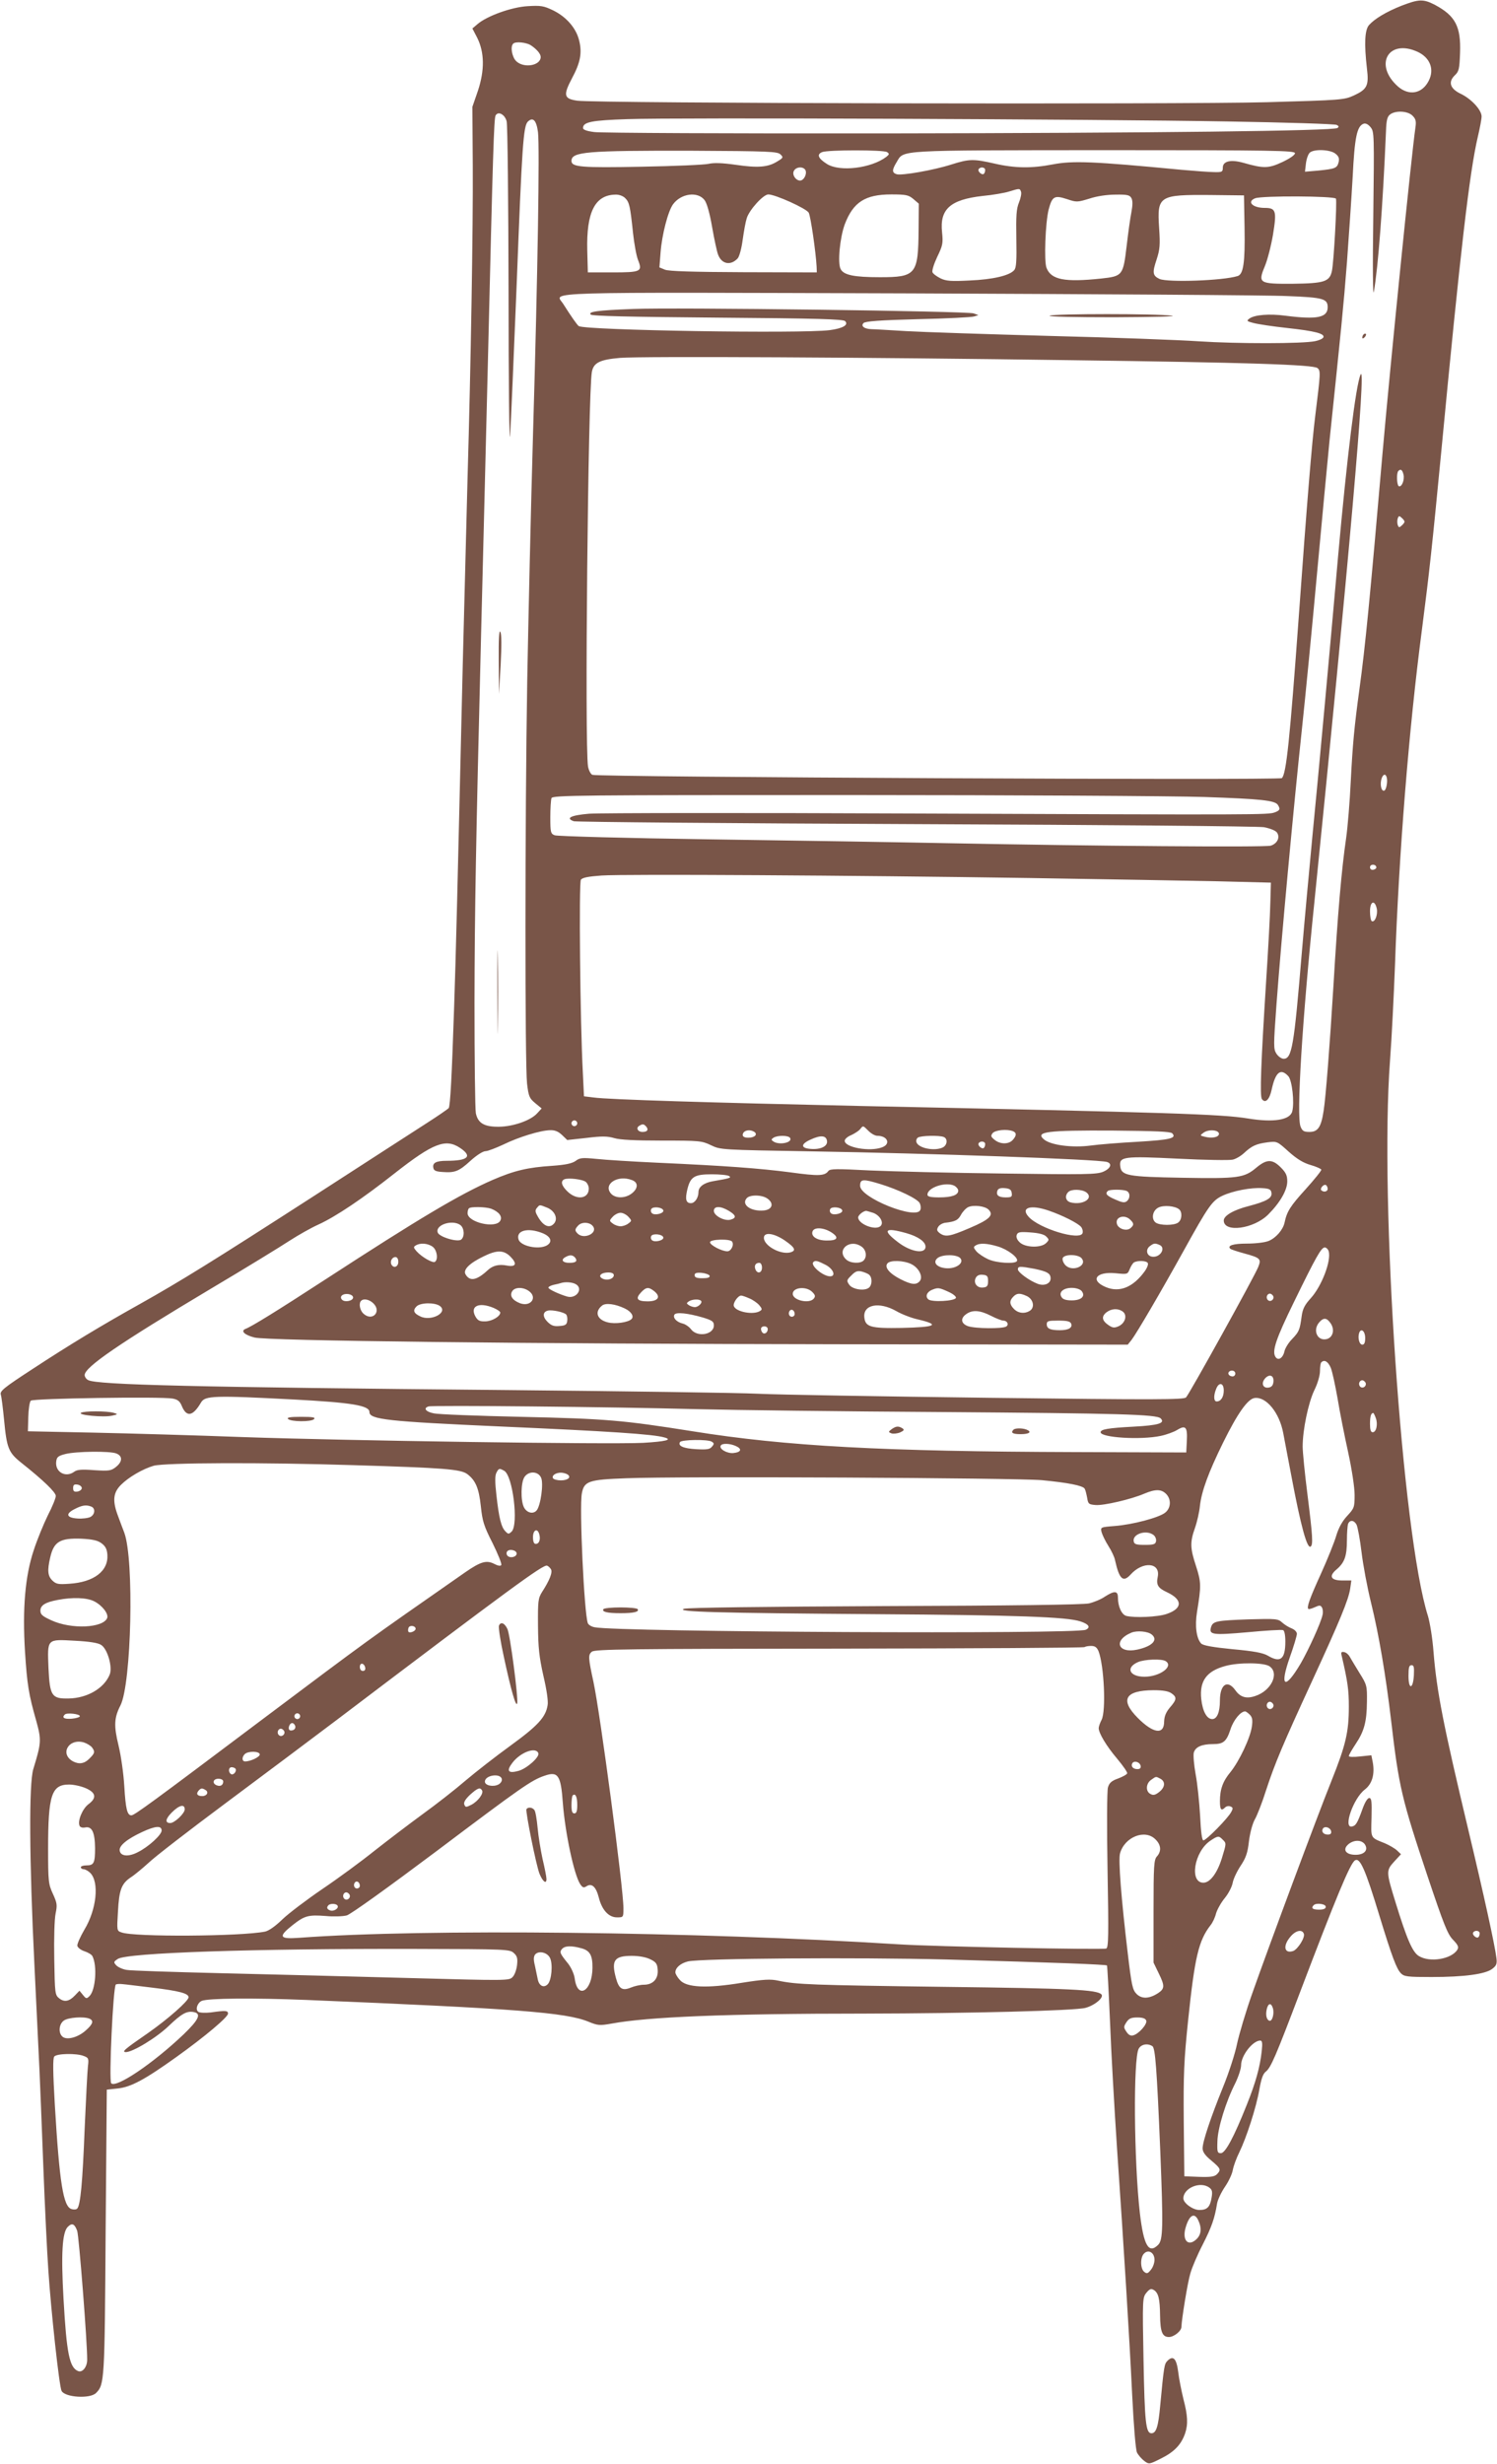 <?xml version="1.0" standalone="no"?>
<!DOCTYPE svg PUBLIC "-//W3C//DTD SVG 20010904//EN"
 "http://www.w3.org/TR/2001/REC-SVG-20010904/DTD/svg10.dtd">
<svg version="1.0" xmlns="http://www.w3.org/2000/svg"
 width="778pt" height="1280pt" viewBox="0 0 778 1280"
 preserveAspectRatio="xMidYMid meet">
<g transform="translate(0,1280) scale(0.1,-0.1)"
fill="#795548" stroke="none">
<path d="M7283 12770 c-80 -32 -138 -67 -168 -100 -22 -25 -26 -95 -11 -226
11 -89 1 -108 -68 -140 -51 -23 -63 -24 -452 -35 -449 -12 -3492 -6 -3584 8
-70 10 -74 28 -27 117 43 80 53 131 37 195 -15 64 -66 123 -135 157 -50 24
-64 26 -133 22 -84 -5 -211 -51 -260 -93 l-27 -23 25 -48 c38 -76 39 -169 4
-275 l-29 -84 2 -305 c2 -316 -10 -1039 -27 -1620 -5 -184 -16 -621 -25 -970
-29 -1235 -35 -1488 -45 -1785 -12 -361 -20 -509 -28 -521 -4 -5 -56 -41 -117
-80 -60 -39 -326 -210 -590 -381 -523 -337 -686 -438 -900 -558 -197 -110
-363 -210 -558 -338 -146 -95 -168 -113 -163 -131 4 -12 11 -70 17 -130 14
-149 23 -171 89 -224 116 -92 180 -154 180 -173 0 -11 -18 -56 -41 -100 -22
-45 -56 -127 -74 -183 -44 -132 -59 -300 -45 -527 11 -170 19 -220 58 -357 28
-101 27 -115 -15 -252 -23 -77 -21 -468 6 -1020 11 -234 23 -477 26 -540 3
-63 12 -288 20 -500 8 -212 20 -455 26 -540 14 -214 57 -608 69 -630 18 -34
148 -42 179 -11 44 44 45 61 50 836 l6 740 56 6 c69 7 140 45 305 163 151 108
269 208 269 226 0 16 -12 17 -90 6 -27 -3 -56 -2 -64 3 -17 11 -6 46 17 57 33
14 266 16 544 5 1089 -45 1349 -65 1466 -113 49 -20 58 -21 120 -10 189 35
597 52 1317 52 539 1 1096 15 1147 30 50 14 97 55 82 70 -24 24 -154 31 -819
39 -688 9 -765 12 -860 32 -41 9 -76 7 -190 -11 -182 -30 -288 -25 -322 15
-13 14 -23 32 -23 39 0 24 26 47 65 57 70 16 873 22 1345 10 573 -16 828 -26
833 -31 2 -3 9 -136 16 -296 6 -159 23 -452 36 -650 36 -526 64 -972 79 -1284
8 -163 18 -285 25 -300 7 -14 24 -33 38 -44 25 -18 25 -18 89 14 68 34 103 72
123 129 16 48 14 93 -9 180 -10 42 -23 105 -27 141 -9 69 -26 86 -56 56 -16
-16 -18 -28 -37 -229 -10 -113 -21 -147 -46 -147 -29 0 -35 57 -41 380 -6 319
-5 325 15 350 17 20 24 23 39 14 23 -15 31 -44 32 -132 1 -86 12 -112 46 -112
26 0 65 31 65 53 1 38 32 230 46 276 8 30 37 98 64 150 48 94 63 139 75 213 3
20 22 60 41 88 20 29 38 68 41 88 4 21 19 62 34 92 37 76 88 233 104 326 10
56 19 82 34 93 26 21 51 79 177 411 187 492 261 671 286 686 26 16 53 -44 128
-291 64 -209 88 -273 111 -296 17 -17 35 -19 159 -19 170 0 281 15 316 43 21
16 25 26 21 56 -8 66 -64 322 -145 661 -131 550 -165 721 -182 930 -5 69 -19
153 -29 186 -134 422 -252 2157 -197 2884 9 118 20 343 26 500 20 574 72 1223
140 1740 39 302 52 422 100 920 100 1050 147 1453 190 1638 11 46 20 94 20
107 0 34 -54 92 -109 118 -56 27 -66 62 -29 97 20 19 23 32 26 115 5 137 -24
193 -131 250 -60 31 -83 30 -174 -5z m-4523 -206 c31 -21 50 -44 50 -60 0 -45
-87 -60 -127 -22 -22 21 -32 76 -16 91 12 13 69 7 93 -9z m4607 -33 c65 -30
89 -91 58 -151 -34 -67 -102 -79 -159 -30 -128 113 -51 250 101 181z m-26
-332 c17 -17 20 -29 15 -62 -20 -136 -132 -1246 -171 -1692 -66 -762 -90
-1007 -120 -1225 -27 -198 -35 -285 -45 -478 -5 -106 -16 -239 -24 -295 -24
-164 -44 -395 -66 -767 -18 -297 -40 -582 -51 -650 -13 -86 -30 -110 -74 -110
-29 0 -37 5 -46 28 -22 54 8 546 72 1167 177 1745 271 2808 240 2739 -25 -55
-71 -434 -116 -934 -41 -469 -103 -1145 -135 -1470 -16 -168 -41 -440 -55
-605 -40 -481 -51 -545 -94 -545 -11 0 -28 12 -37 26 -16 24 -16 40 0 257 24
327 90 1037 131 1419 19 177 55 548 80 823 25 275 55 586 65 690 60 573 72
691 90 920 10 138 24 339 30 448 10 203 22 261 56 274 11 4 24 -2 37 -18 19
-23 19 -37 14 -464 -4 -271 -2 -421 3 -390 22 123 47 450 63 834 2 58 7 76 22
87 29 21 91 18 116 -7z m-4708 -29 c5 -19 9 -417 10 -885 0 -480 4 -805 8
-747 4 57 19 408 34 780 28 730 35 826 58 850 27 26 45 7 53 -55 9 -76 -1
-722 -26 -1573 -11 -377 -24 -953 -30 -1280 -12 -714 -12 -1986 -1 -2088 8
-67 12 -77 42 -102 l34 -28 -24 -26 c-34 -37 -124 -68 -197 -69 -77 -1 -110
18 -121 70 -4 21 -7 279 -7 573 1 493 7 813 34 1905 6 220 21 850 35 1400 27
1126 32 1293 41 1306 14 23 48 4 57 -31z m3746 -1 c304 -5 560 -13 568 -18 12
-6 12 -10 4 -16 -26 -15 -940 -26 -2341 -28 -806 -1 -1491 2 -1522 7 -39 5
-58 12 -58 21 0 31 44 40 230 46 252 9 2436 0 3119 -12z m-2323 -171 c16 -15
15 -18 -17 -37 -48 -30 -101 -34 -216 -17 -71 10 -113 11 -140 5 -21 -5 -177
-12 -348 -15 -314 -6 -365 -2 -365 30 0 48 77 54 622 53 404 -2 449 -4 464
-19z m554 12 c13 -9 12 -12 -4 -25 -78 -59 -241 -79 -308 -37 -46 29 -55 50
-25 62 31 12 318 12 337 0z m2120 -6 c0 -9 -26 -27 -66 -46 -71 -33 -96 -34
-201 -4 -67 19 -108 9 -108 -25 0 -22 -4 -24 -45 -23 -25 0 -101 6 -170 12
-461 44 -564 48 -669 28 -109 -21 -197 -20 -301 4 -110 25 -132 25 -224 -4
-93 -30 -260 -59 -286 -51 -25 8 -25 22 0 63 39 64 -13 61 1078 62 890 0 992
-2 992 -16z m210 -2 c18 -14 21 -25 17 -44 -8 -31 -16 -35 -105 -44 l-70 -6 5
43 c3 24 12 50 21 57 24 19 106 15 132 -6z m-2753 -88 c6 -17 -6 -45 -23 -51
-21 -7 -47 23 -40 45 9 27 53 30 63 6z m933 3 c0 -8 -3 -17 -7 -20 -9 -9 -34
13 -27 24 8 14 34 11 34 -4z m186 -112 c4 -8 -1 -34 -10 -56 -14 -34 -16 -70
-14 -189 2 -113 0 -151 -11 -163 -23 -28 -110 -49 -232 -54 -96 -5 -122 -3
-151 11 -20 10 -39 24 -42 32 -3 9 8 44 25 80 28 58 31 70 25 127 -13 121 43
170 210 189 54 5 116 16 138 23 55 17 56 17 62 0z m-2057 -34 c22 -22 26 -41
41 -183 6 -54 17 -116 26 -139 24 -60 15 -64 -134 -64 l-127 0 -3 114 c-5 199
40 288 146 290 19 1 40 -7 51 -18z m413 -11 c12 -16 27 -70 39 -140 11 -63 25
-128 31 -143 19 -50 66 -58 102 -19 9 11 20 52 26 98 6 43 15 93 21 111 14 44
86 123 112 123 36 0 198 -73 210 -95 10 -18 37 -205 41 -280 l1 -30 -380 1
c-266 1 -389 5 -409 13 l-29 12 6 77 c7 93 39 216 65 251 42 57 129 68 164 21z
m1085 6 l28 -24 -1 -134 c-2 -234 -13 -248 -201 -248 -134 0 -188 11 -204 42
-17 31 -4 163 21 232 44 116 106 156 242 156 77 0 90 -3 115 -24z m1133 5 c7
-13 7 -36 0 -73 -6 -29 -17 -109 -25 -178 -18 -151 -21 -155 -133 -167 -189
-20 -259 -6 -283 55 -14 33 -6 238 11 304 18 68 30 75 94 54 51 -17 54 -17
117 2 38 13 93 21 136 21 61 1 74 -2 83 -18z m588 -156 c3 -179 -6 -240 -36
-249 -76 -24 -362 -34 -406 -15 -36 17 -38 33 -15 101 17 53 19 75 13 164 -11
167 -1 173 266 171 l175 -2 3 -170z m475 153 c6 -17 -11 -329 -21 -376 -12
-55 -39 -64 -203 -66 -176 -1 -182 3 -146 90 14 33 33 107 43 166 20 123 15
138 -43 138 -63 0 -95 32 -50 50 36 14 414 12 420 -2z m-252 -506 c187 -7 209
-14 209 -58 0 -54 -55 -65 -220 -44 -82 11 -160 5 -187 -15 -16 -12 -13 -14
22 -23 22 -6 101 -18 176 -26 145 -16 193 -29 187 -48 -3 -7 -22 -16 -42 -20
-64 -14 -410 -14 -606 -1 -102 7 -451 20 -776 28 -325 9 -660 20 -745 25 -85
5 -165 10 -179 10 -38 1 -58 16 -42 32 9 9 85 15 282 20 148 3 280 10 292 14
l23 7 -25 9 c-30 12 -1561 32 -1770 23 -186 -7 -235 -14 -220 -29 8 -8 199
-12 660 -16 519 -4 652 -8 662 -18 20 -20 -12 -38 -80 -47 -150 -19 -1269 -1
-1304 21 -8 5 -39 49 -82 117 -41 63 -165 59 1804 53 982 -4 1864 -9 1961 -14z
m-1126 -333 c910 -12 1261 -23 1282 -41 17 -14 16 -26 -11 -243 -18 -142 -44
-461 -86 -1045 -47 -647 -65 -819 -88 -842 -12 -12 -3554 5 -3583 17 -9 3 -19
23 -23 43 -18 111 0 1941 20 2050 9 48 41 64 147 73 108 9 1304 3 2342 -12z
m1729 -594 c7 -28 -10 -69 -25 -60 -10 7 -12 68 -2 78 12 13 21 7 27 -18z m-6
-262 c-16 -15 -18 -15 -24 0 -3 9 -3 25 0 34 6 15 8 15 24 0 15 -16 15 -18 0
-34z m-80 -1343 c-2 -19 -8 -35 -14 -37 -16 -5 -24 35 -13 65 13 34 32 15 27
-28z m-953 -70 c299 -10 371 -18 386 -41 14 -22 11 -29 -16 -39 -35 -13 -76
-13 -1860 -6 -885 4 -1652 3 -1704 -1 -94 -8 -124 -23 -79 -39 13 -4 813 -11
1778 -15 999 -4 1778 -11 1809 -16 31 -6 59 -17 67 -27 18 -25 3 -58 -32 -69
-31 -9 -922 -2 -1684 13 -250 5 -806 14 -1235 20 -429 6 -790 16 -802 21 -21
8 -23 15 -23 93 0 46 3 91 6 100 6 15 151 16 1553 16 850 0 1677 -5 1836 -10z
m898 -365 c1 -5 -6 -11 -15 -13 -11 -2 -18 3 -18 13 0 17 30 18 33 0z m-1803
-56 c388 -6 829 -14 980 -17 l275 -7 -3 -105 c-1 -58 -11 -242 -22 -410 -27
-428 -33 -592 -22 -609 18 -25 40 -3 51 49 20 92 47 113 87 69 19 -22 32 -135
20 -182 -11 -45 -97 -59 -231 -37 -136 22 -390 31 -2020 65 -768 17 -1304 33
-1380 44 l-50 6 -6 125 c-14 263 -21 985 -10 1000 7 11 38 17 108 22 124 8
1301 1 2223 -13z m1805 -158 c7 -32 -10 -75 -26 -66 -5 4 -9 26 -9 51 0 52 24
62 35 15z m-4155 -1116 c0 -8 -7 -15 -15 -15 -8 0 -15 7 -15 15 0 8 7 15 15
15 8 0 15 -7 15 -15z m359 -18 c13 -16 5 -27 -20 -27 -24 0 -35 20 -18 31 19
12 25 11 38 -4z m1155 -22 c14 -14 34 -25 45 -25 54 0 72 -43 25 -60 -62 -24
-194 -1 -194 34 0 9 15 22 33 29 17 8 38 21 46 30 17 21 15 22 45 -8z m-1593
-21 l27 -26 101 11 c80 10 109 9 143 -1 29 -9 109 -13 248 -13 196 0 207 -1
255 -24 50 -24 51 -24 525 -32 610 -10 1487 -41 1533 -55 29 -9 19 -34 -20
-51 -34 -14 -93 -15 -523 -9 -267 3 -577 11 -690 16 -172 9 -206 9 -215 -3
-19 -26 -51 -27 -197 -7 -161 21 -336 34 -690 50 -130 6 -274 15 -319 20 -73
7 -86 6 -108 -11 -19 -13 -52 -20 -121 -25 -127 -8 -198 -25 -309 -73 -172
-75 -382 -200 -871 -518 -254 -165 -382 -244 -414 -256 -27 -11 -5 -32 47 -45
68 -17 1402 -33 3045 -35 l1493 -2 20 25 c28 37 152 249 269 460 131 237 150
263 202 288 55 26 150 44 208 40 37 -2 46 -7 48 -25 4 -27 -27 -44 -118 -68
-79 -20 -130 -50 -130 -75 0 -65 156 -44 231 31 62 62 99 127 99 172 0 31 -7
46 -34 73 -44 44 -73 43 -126 -1 -64 -54 -94 -58 -385 -53 -287 5 -317 11
-323 60 -6 50 18 53 302 39 139 -7 266 -9 282 -5 16 3 43 19 59 34 41 38 63
48 122 56 50 6 50 6 111 -49 44 -39 76 -58 114 -69 28 -8 53 -19 55 -24 1 -5
-35 -50 -81 -101 -80 -88 -98 -116 -110 -174 -8 -37 -44 -79 -82 -95 -19 -8
-68 -14 -113 -14 -72 0 -104 -10 -87 -27 3 -3 35 -14 72 -24 85 -23 90 -29 73
-71 -19 -48 -358 -660 -375 -677 -11 -12 -153 -13 -1026 -2 -557 7 -1096 16
-1198 21 -102 5 -682 13 -1290 19 -1639 15 -2146 27 -2192 52 -10 5 -18 17
-18 26 0 41 179 164 655 448 182 108 366 221 410 250 45 29 112 67 150 84 90
41 230 135 396 266 200 157 265 182 340 132 66 -44 42 -67 -70 -67 -55 0 -74
-11 -69 -36 2 -15 14 -20 47 -22 65 -5 86 3 146 58 32 29 65 50 78 50 12 0 53
16 92 34 79 39 193 74 244 75 25 1 43 -7 62 -25z m998 17 c21 -13 4 -31 -30
-31 -18 0 -29 5 -29 14 0 23 34 32 59 17z m1345 3 c20 -8 20 -23 -1 -46 -21
-23 -65 -23 -94 1 -20 16 -21 21 -10 35 14 16 74 22 105 10z m828 -11 c25 -26
-11 -34 -178 -44 -93 -5 -205 -14 -248 -20 -93 -12 -203 2 -239 31 -50 41 10
49 360 47 218 -2 295 -5 305 -14z m243 -3 c0 -17 -35 -25 -74 -15 -25 6 -26 7
-6 21 25 19 80 15 80 -6z m-2229 -21 c15 -24 -55 -39 -86 -19 -13 9 -13 11 0
20 20 13 77 13 86 -1z m192 -16 c4 -28 -34 -46 -87 -41 -50 4 -50 25 1 48 54
25 82 22 86 -7z m606 21 c22 -8 20 -41 -3 -54 -41 -21 -126 -6 -138 26 -3 9 0
20 8 25 16 10 109 12 133 3z m216 -37 c0 -8 -3 -17 -7 -20 -9 -9 -34 13 -27
24 8 14 34 11 34 -4z m-1331 -166 c14 -9 4 -12 -84 -27 -46 -8 -75 -29 -75
-56 0 -30 -19 -58 -39 -58 -26 0 -31 20 -19 71 16 66 36 79 127 79 42 0 82 -4
90 -9z m-744 -31 c8 -7 15 -22 15 -34 0 -53 -61 -62 -109 -17 -32 30 -40 55
-18 65 20 9 96 0 112 -14z m239 10 c34 -12 33 -43 0 -69 -34 -27 -85 -27 -108
-2 -44 49 34 100 108 71z m1292 -21 c94 -29 192 -76 204 -99 5 -10 7 -26 3
-35 -20 -54 -313 63 -313 125 0 36 14 37 106 9z m385 -9 c10 -6 19 -17 19 -25
0 -23 -34 -35 -99 -35 -45 0 -61 4 -61 14 0 38 97 69 141 46z m1939 -16 c0
-14 -21 -19 -33 -7 -9 9 13 34 24 27 5 -3 9 -12 9 -20z m-1642 -21 c3 -20 -1
-23 -32 -23 -37 0 -51 12 -42 36 4 10 16 14 38 12 25 -2 34 -8 36 -25z m388 3
c40 -31 -19 -68 -82 -52 -26 7 -32 34 -12 54 16 16 70 15 94 -2z m208 8 c20
-8 21 -38 2 -54 -12 -9 -24 -7 -60 9 -44 19 -54 30 -39 44 8 9 76 9 97 1z
m-1866 -40 c36 -25 26 -58 -19 -62 -67 -6 -117 30 -89 63 16 20 80 19 108 -1z
m-1143 -48 c38 -16 56 -56 35 -81 -25 -30 -60 -13 -89 43 -10 18 -10 27 0 38
14 17 12 17 54 0z m2293 -10 c28 -28 5 -51 -96 -94 -107 -46 -128 -49 -158
-28 -15 12 -17 18 -8 33 6 10 22 19 35 21 54 6 69 14 84 43 9 16 26 34 38 39
28 12 87 5 105 -14z m990 2 c17 -14 15 -53 -4 -68 -20 -17 -98 -17 -119 0 -23
19 -15 62 15 77 27 14 86 9 108 -9z m-3575 3 c40 -16 59 -40 47 -62 -23 -43
-170 -9 -170 39 0 10 3 22 7 25 9 10 88 8 116 -2z m894 -8 c6 -16 -45 -29 -59
-15 -6 6 -7 15 -3 22 9 14 57 9 62 -7z m341 -3 c38 -23 41 -37 8 -46 -32 -8
-86 21 -86 46 0 26 35 26 78 0z m589 3 c6 -16 -45 -29 -59 -15 -6 6 -7 15 -3
22 9 14 57 9 62 -7z m1074 -2 c70 -24 152 -65 168 -85 7 -9 10 -23 7 -32 -15
-40 -225 24 -280 85 -44 48 10 65 105 32z m-914 -11 c37 -13 59 -53 38 -70
-28 -23 -115 12 -115 46 0 12 26 33 41 34 3 0 20 -5 36 -10z m-1271 -21 c18
-20 18 -21 -1 -35 -10 -8 -28 -14 -40 -14 -12 0 -30 6 -40 14 -19 14 -19 15
-1 35 11 12 29 21 41 21 12 0 30 -9 41 -21z m2608 -15 c20 -19 20 -28 1 -44
-20 -17 -62 -4 -70 21 -12 37 39 53 69 23z m-3481 -28 c20 -16 23 -59 4 -75
-19 -15 -113 13 -122 36 -15 40 76 70 118 39z m690 -8 c23 -35 -49 -68 -81
-36 -16 16 -15 23 4 43 20 20 63 16 77 -7z m1235 -28 c45 -28 36 -45 -22 -44
-51 0 -83 22 -73 48 9 22 55 20 95 -4z m-1498 -6 c44 -18 53 -46 21 -64 -43
-23 -135 -3 -146 31 -15 47 48 64 125 33z m1891 0 c60 -17 99 -44 99 -70 0
-40 -77 -28 -144 24 -83 63 -68 78 45 46z m726 -17 c16 -16 16 -18 0 -34 -27
-27 -110 -24 -138 4 -14 13 -19 28 -15 38 5 15 17 17 71 13 44 -3 71 -10 82
-21z m-1990 -4 c6 -16 -45 -29 -59 -15 -6 6 -7 15 -3 22 9 14 57 9 62 -7z
m629 -15 c57 -39 64 -55 30 -64 -51 -12 -136 35 -136 76 0 31 50 25 106 -12z
m-271 -8 c11 -18 -6 -50 -25 -50 -29 0 -90 32 -90 47 0 16 105 19 115 3z
m-1557 -26 c23 -16 31 -67 12 -79 -12 -7 -68 25 -95 55 -16 18 -17 23 -5 30
23 15 63 12 88 -6z m2230 0 c24 -17 29 -53 10 -72 -17 -17 -68 -15 -90 5 -54
49 18 111 80 67z m708 1 c51 -15 109 -59 99 -76 -10 -16 -108 -10 -150 10 -22
10 -49 28 -60 40 -16 19 -17 24 -5 31 21 14 59 12 116 -5z m838 9 c38 -14 7
-68 -36 -62 -29 4 -36 37 -12 55 20 15 26 16 48 7z m881 -33 c15 -49 -36 -183
-94 -246 -30 -33 -41 -54 -46 -91 -10 -73 -13 -81 -50 -120 -19 -19 -37 -49
-40 -65 -8 -34 -32 -49 -46 -28 -20 29 2 94 96 286 116 238 142 283 160 283 7
0 16 -8 20 -19z m-4251 -30 c35 -36 27 -54 -20 -45 -42 8 -73 0 -99 -24 -58
-54 -94 -60 -116 -21 -13 24 22 58 95 93 69 34 105 33 140 -3z m335 -4 c14
-18 4 -27 -30 -27 -34 0 -46 15 -22 29 24 14 39 13 52 -2z m2002 -3 c21 -25
-23 -56 -74 -52 -50 4 -72 32 -43 54 27 19 100 18 117 -2z m630 0 c33 -40 -50
-74 -85 -35 -10 11 -16 27 -13 36 9 21 80 20 98 -1z m-3551 -19 c0 -25 -23
-35 -35 -15 -10 16 2 40 20 40 9 0 15 -9 15 -25z m2220 -15 c41 -21 56 -60 24
-60 -37 0 -104 57 -87 74 10 10 22 7 63 -14z m445 4 c40 -19 64 -66 45 -89
-18 -21 -43 -19 -100 10 -57 29 -85 62 -68 82 14 18 83 16 123 -3z m1230 5 c4
-6 -3 -25 -16 -43 -60 -83 -131 -112 -202 -82 -84 35 -51 82 51 72 61 -6 62
-6 73 21 6 15 16 31 22 35 18 11 65 10 72 -3z m-2005 -24 c0 -28 -24 -34 -34
-9 -8 20 1 34 20 34 8 0 14 -10 14 -25z m1416 -6 c67 -14 84 -24 84 -50 0 -27
-33 -41 -67 -28 -43 16 -103 60 -103 75 0 17 10 17 86 3z m-859 -31 c17 -14
16 -53 -1 -67 -23 -19 -87 -9 -103 16 -14 20 -13 24 12 48 20 21 32 25 53 20
15 -4 33 -11 39 -17z m-1327 -2 c0 -17 -27 -28 -51 -21 -36 12 -20 35 23 35
17 0 28 -5 28 -14z m498 -3 c2 -9 -9 -13 -37 -13 -30 0 -41 4 -41 16 0 11 9
14 37 12 20 -2 38 -9 41 -15z m1447 -28 c0 -24 -5 -31 -24 -33 -32 -5 -54 23
-40 50 7 13 19 18 37 16 23 -2 27 -8 27 -33z m-2144 -15 c43 -23 5 -79 -44
-65 -41 12 -97 38 -97 46 0 5 12 11 28 15 15 3 32 7 37 9 21 7 57 5 76 -5z
m-243 -36 c47 -33 11 -84 -45 -64 -39 15 -55 38 -42 61 12 23 56 25 87 3z
m653 -2 c35 -29 19 -52 -35 -52 -55 0 -65 14 -35 46 27 29 40 30 70 6z m820
-3 c16 -16 18 -23 8 -35 -23 -28 -109 -9 -109 25 0 34 70 41 101 10z m707 1
c25 -11 42 -25 40 -32 -6 -17 -125 -23 -143 -8 -18 15 -8 39 19 50 30 12 36
12 84 -10z m693 4 c22 -27 -1 -49 -51 -49 -29 0 -46 5 -53 17 -17 25 9 48 53
48 22 0 43 -7 51 -16z m-3786 -34 c0 -18 -43 -26 -57 -12 -16 16 2 33 30 30
16 -2 27 -9 27 -18z m3500 8 c34 -15 44 -56 20 -75 -27 -19 -62 -16 -85 7 -24
24 -25 43 -4 64 18 19 34 20 69 4z m1281 1 c10 -17 -13 -36 -27 -22 -12 12 -4
33 11 33 5 0 12 -5 16 -11z m-2723 -13 c18 -7 41 -23 52 -35 16 -19 17 -24 5
-31 -34 -22 -125 -5 -136 25 -6 16 21 55 38 55 5 0 23 -6 41 -14z m-1952 -27
c43 -43 -6 -95 -52 -53 -19 17 -26 54 -12 67 13 13 43 7 64 -14z m1702 14 c10
-9 -13 -33 -32 -33 -9 0 -23 5 -31 10 -13 9 -13 11 0 20 17 11 53 13 63 3z
m-1357 -27 c45 -34 -46 -82 -102 -54 -34 16 -40 31 -19 52 21 20 94 21 121 2z
m961 -13 c34 -16 49 -41 35 -55 -18 -18 -86 -27 -124 -17 -56 14 -69 55 -29
87 18 15 68 9 118 -15z m-682 3 c19 -8 35 -19 35 -24 0 -20 -42 -45 -77 -46
-30 -1 -40 4 -52 25 -30 54 17 77 94 45z m2092 -16 c29 -17 81 -37 114 -44
118 -28 93 -40 -84 -44 -163 -3 -190 5 -195 55 -7 66 76 83 165 33z m-1715
-18 c5 -5 8 -20 6 -33 -2 -20 -10 -25 -40 -27 -29 -3 -43 2 -63 22 -26 26 -25
52 3 58 22 5 82 -8 94 -20z m1188 2 c0 -8 -7 -14 -15 -14 -15 0 -21 21 -9 33
10 9 24 -2 24 -19z m1705 13 c25 -19 13 -60 -21 -76 -22 -10 -31 -9 -51 4 -36
24 -40 45 -14 67 27 21 60 23 86 5z m-685 -22 c27 -14 56 -25 64 -25 21 0 31
-21 15 -31 -20 -12 -160 -11 -198 2 -37 13 -41 41 -9 63 32 23 71 20 128 -9z
m-1497 -9 c49 -15 57 -21 57 -41 0 -48 -85 -63 -118 -21 -10 14 -31 28 -45 31
-32 8 -51 30 -42 46 9 14 69 8 148 -15z m3263 -31 c22 -33 11 -73 -21 -81 -49
-12 -75 47 -38 88 22 25 39 23 59 -7z m-1349 -1 c8 -21 -14 -34 -59 -34 -49 0
-68 8 -68 31 0 17 8 19 60 19 46 0 62 -4 67 -16z m-1577 -28 c0 -21 -21 -31
-30 -15 -5 7 -6 17 -4 21 9 14 34 9 34 -6z m3105 -47 c0 -24 -5 -34 -15 -34
-16 0 -25 37 -16 62 10 26 31 8 31 -28z m-179 -154 c8 -19 23 -90 35 -157 11
-68 36 -194 55 -280 20 -92 34 -185 34 -224 0 -64 -2 -69 -39 -109 -26 -28
-44 -62 -56 -101 -9 -32 -45 -122 -80 -199 -61 -134 -75 -176 -65 -183 3 -2
18 2 33 9 24 11 30 11 37 -1 5 -8 7 -26 3 -40 -9 -42 -72 -179 -112 -249 -84
-143 -113 -126 -57 32 20 56 36 110 36 120 0 10 -12 22 -27 28 -16 6 -38 20
-50 31 -21 19 -31 20 -175 16 -165 -6 -184 -9 -194 -40 -12 -40 6 -43 189 -27
94 9 178 14 185 11 7 -2 12 -24 12 -59 0 -92 -25 -113 -92 -73 -25 14 -71 23
-182 33 -102 10 -152 19 -163 29 -25 26 -34 91 -22 165 22 134 22 154 -5 237
-31 94 -32 124 -6 198 11 31 23 83 26 115 9 78 44 173 120 328 76 154 129 229
165 233 60 7 128 -76 148 -182 5 -28 24 -125 41 -216 50 -267 83 -386 101
-374 14 8 11 55 -16 270 -14 109 -25 222 -25 250 0 86 29 225 60 291 18 36 30
78 30 101 0 21 3 42 7 45 15 16 35 5 49 -28z m-496 -30 c0 -8 -6 -15 -14 -15
-17 0 -28 14 -19 24 12 12 33 6 33 -9z m198 -44 c-2 -18 -10 -27 -26 -29 -29
-4 -39 23 -17 48 23 25 47 15 43 -19z m478 -2 c10 -17 -13 -36 -27 -22 -12 12
-4 33 11 33 5 0 12 -5 16 -11z m-736 -42 c0 -34 -15 -57 -37 -57 -15 0 -17 29
-3 64 14 38 40 34 40 -7z m-4830 -47 c298 -16 390 -31 390 -65 0 -39 97 -49
679 -75 569 -25 795 -40 854 -57 44 -12 7 -21 -110 -28 -171 -9 -1539 11
-2083 30 -239 9 -588 19 -775 23 l-340 7 2 74 c1 41 7 79 13 85 12 12 678 22
737 11 27 -5 38 -14 48 -39 25 -60 58 -53 100 19 21 35 65 37 485 15z m2090
-50 c195 -5 767 -12 1270 -15 925 -7 1121 -12 1142 -33 25 -25 -11 -36 -141
-43 -133 -7 -171 -14 -171 -29 0 -28 208 -41 312 -19 29 6 68 20 86 31 44 27
54 15 50 -58 l-3 -59 -580 2 c-993 3 -1499 30 -1985 108 -366 58 -449 65 -891
75 -229 5 -433 13 -454 18 -42 8 -57 27 -28 36 24 7 940 -2 1393 -14z m3530
-46 c12 -31 3 -74 -16 -74 -10 0 -14 13 -14 43 0 39 5 57 17 57 2 0 8 -12 13
-26z m-3451 -123 c13 -8 13 -12 1 -26 -11 -14 -27 -16 -82 -13 -67 4 -96 17
-84 37 9 13 145 15 165 2z m126 -23 c33 -15 27 -32 -14 -36 -33 -3 -76 22 -65
39 7 13 49 11 79 -3z m-3221 -38 c34 -13 33 -43 -1 -70 -25 -20 -36 -22 -113
-17 -66 5 -89 3 -104 -8 -45 -33 -100 -2 -94 52 3 24 9 30 48 40 56 14 230 16
264 3z m1235 -61 c468 -14 555 -21 589 -46 44 -33 61 -74 71 -168 8 -76 15
-101 61 -191 28 -57 49 -108 45 -114 -4 -6 -17 -4 -36 6 -41 21 -71 12 -152
-44 -536 -374 -482 -335 -1058 -767 -573 -431 -661 -495 -676 -495 -22 0 -30
33 -37 151 -4 67 -17 158 -30 212 -25 102 -23 144 10 208 57 112 72 756 20
897 -8 20 -24 64 -36 96 -26 73 -21 114 20 154 39 39 113 82 169 98 59 16 568
18 1040 3z m781 -29 c45 -24 76 -279 39 -316 -15 -14 -18 -14 -32 1 -22 21
-34 70 -47 187 -8 70 -8 103 0 118 12 23 15 24 40 10z m192 -36 c14 -29 -2
-145 -23 -170 -18 -21 -51 -13 -66 16 -18 36 -16 131 3 158 22 32 71 30 86 -4z
m137 17 c22 -14 3 -31 -34 -31 -19 0 -37 5 -41 11 -8 14 14 29 41 29 11 0 26
-4 34 -9z m2466 -30 c135 -13 212 -28 222 -44 4 -6 9 -27 13 -47 5 -32 8 -35
43 -38 42 -4 187 30 254 59 57 24 88 24 113 -1 28 -28 26 -74 -5 -98 -33 -26
-170 -62 -262 -69 -74 -6 -74 -6 -68 -32 4 -14 19 -46 35 -71 16 -25 32 -58
35 -75 22 -99 42 -117 81 -74 63 70 155 63 141 -11 -9 -43 0 -59 50 -82 80
-38 79 -84 -4 -112 -46 -16 -167 -21 -210 -10 -24 7 -43 49 -43 95 0 36 -18
37 -68 5 -20 -14 -57 -29 -82 -35 -29 -7 -409 -12 -1060 -14 -635 -3 -1026 -8
-1045 -14 -47 -16 171 -22 995 -28 733 -5 996 -14 1066 -38 43 -14 53 -31 27
-43 -49 -24 -2432 -12 -2553 13 -16 3 -31 12 -35 21 -19 50 -45 603 -31 675
12 63 35 71 231 78 269 11 2024 2 2160 -10z m-4990 -41 c0 -8 -10 -16 -22 -18
-18 -3 -23 2 -23 18 0 16 5 21 23 18 12 -2 22 -10 22 -18z m49 -96 c23 -9 20
-41 -4 -54 -12 -6 -42 -10 -68 -8 -58 4 -63 25 -12 50 37 19 58 22 84 12z
m6576 -94 c6 -12 18 -76 26 -143 8 -67 30 -184 49 -261 41 -166 77 -378 105
-616 40 -343 55 -405 190 -809 84 -250 103 -298 131 -327 27 -28 31 -38 23
-52 -30 -49 -143 -68 -200 -33 -33 20 -62 86 -122 281 -48 156 -49 163 -7 209
l36 39 -21 20 c-12 11 -40 27 -63 37 -77 31 -72 23 -69 134 2 83 0 101 -12
101 -9 0 -23 -23 -35 -57 -27 -75 -35 -87 -55 -91 -47 -10 7 146 67 192 38 29
53 80 41 143 l-7 35 -58 -6 c-35 -4 -59 -3 -59 2 0 6 16 33 35 62 45 67 58
116 59 220 1 83 0 88 -39 150 -22 36 -45 74 -51 85 -6 11 -19 22 -29 23 -14 3
-17 -1 -12 -20 31 -133 37 -177 37 -263 0 -132 -16 -200 -90 -385 -76 -189
-330 -872 -412 -1105 -33 -93 -68 -211 -79 -262 -10 -50 -43 -152 -73 -225
-64 -158 -106 -283 -106 -318 0 -18 13 -37 45 -63 50 -42 52 -48 29 -72 -13
-12 -33 -15 -93 -13 l-76 3 -3 284 c-2 247 1 318 23 529 34 324 54 411 116
491 11 13 24 41 29 62 6 20 26 56 45 79 19 23 37 58 41 78 3 20 22 60 41 89
28 42 37 67 44 130 6 46 19 92 31 113 11 19 38 87 58 151 46 140 86 235 240
569 142 308 189 421 197 478 l6 42 -47 0 c-61 0 -72 23 -28 59 40 35 52 68 52
151 0 38 3 75 6 84 9 22 31 20 44 -4z m-4247 -51 c7 -27 -1 -49 -19 -49 -9 0
-14 12 -14 35 0 39 24 49 33 14z m3191 -2 c10 -7 16 -22 14 -33 -3 -16 -12
-19 -58 -19 -45 0 -55 3 -58 18 -8 38 64 62 102 34z m-5466 -44 c20 -15 28
-30 30 -59 6 -85 -70 -143 -198 -151 -56 -4 -68 -2 -87 16 -25 24 -28 52 -12
121 19 82 51 101 162 97 59 -3 85 -9 105 -24z m2157 -53 c0 -18 -33 -26 -47
-12 -6 6 -7 15 -3 22 10 16 50 8 50 -10z m178 -81 c10 -16 -6 -57 -46 -119
-20 -32 -22 -46 -21 -175 1 -115 6 -161 28 -260 17 -72 26 -133 22 -153 -10
-62 -50 -106 -193 -210 -76 -55 -181 -137 -233 -181 -52 -45 -153 -124 -225
-176 -71 -52 -184 -138 -250 -190 -66 -53 -187 -142 -270 -198 -82 -56 -176
-127 -208 -158 -36 -35 -70 -59 -90 -63 -124 -25 -682 -29 -746 -4 -24 8 -24
10 -18 107 6 114 18 146 67 179 19 12 61 47 93 76 31 30 210 168 398 308 187
139 447 334 577 432 907 687 1075 810 1095 803 6 -2 15 -10 20 -18z m-2374
-167 c42 -21 76 -65 68 -87 -21 -52 -186 -60 -290 -12 -46 21 -57 30 -57 50 0
28 25 44 90 56 77 15 152 12 189 -7z m1671 -143 c0 -12 -29 -24 -37 -16 -3 4
-3 13 0 21 6 16 37 11 37 -5z m3826 -30 c34 -28 2 -61 -75 -78 -102 -22 -127
48 -31 88 29 12 86 7 106 -10z m-5460 -54 c33 -21 60 -116 44 -154 -29 -71
-116 -122 -212 -124 -89 -2 -99 12 -106 157 -6 155 -10 151 137 143 76 -4 121
-11 137 -22z m5183 -32 c29 -75 40 -310 16 -357 -8 -15 -15 -35 -15 -43 0 -26
40 -93 96 -159 30 -36 54 -70 52 -76 -2 -6 -24 -18 -48 -27 -34 -12 -45 -23
-52 -46 -5 -17 -6 -210 -2 -431 6 -338 5 -402 -7 -406 -22 -7 -893 10 -1079
22 -1049 66 -2467 82 -3113 34 -106 -8 -113 5 -36 66 62 49 82 54 173 47 40
-4 88 -2 108 3 21 6 209 141 468 335 441 332 492 368 561 391 69 24 84 2 94
-141 12 -156 58 -372 90 -422 13 -19 18 -21 34 -11 27 17 49 -4 63 -59 16 -64
51 -103 94 -103 34 0 34 0 34 48 0 104 -121 1015 -156 1176 -27 125 -28 140
-8 156 15 13 190 15 1286 16 698 1 1271 4 1275 8 3 3 19 6 33 6 21 0 30 -7 39
-27z m349 -52 c43 -27 -30 -81 -110 -81 -78 0 -100 47 -34 76 35 15 124 18
144 5z m-4160 -34 c2 -10 -3 -17 -12 -17 -10 0 -16 9 -16 21 0 24 23 21 28 -4z
m4700 7 c52 -36 9 -127 -74 -154 -46 -16 -78 -7 -104 30 -41 57 -80 30 -80
-54 0 -60 -15 -96 -40 -96 -28 0 -50 40 -57 104 -10 94 28 146 126 172 68 19
201 18 229 -2z m750 -46 c-4 -74 -28 -77 -28 -4 0 44 3 56 16 56 12 0 14 -10
12 -52z m-1260 -94 c29 -20 28 -33 -8 -74 -21 -25 -29 -46 -30 -73 0 -70 -56
-62 -136 18 -95 95 -68 144 81 145 48 0 78 -5 93 -16z m528 -55 c10 -17 -13
-36 -27 -22 -12 12 -4 33 11 33 5 0 12 -5 16 -11z m-121 -56 c13 -13 16 -27
11 -62 -8 -58 -65 -179 -111 -236 -40 -48 -55 -90 -55 -152 0 -44 7 -52 27
-32 7 7 19 9 28 5 13 -5 14 -10 4 -28 -15 -31 -130 -148 -145 -148 -7 0 -13
43 -17 128 -4 70 -14 166 -23 214 -9 49 -13 99 -10 113 8 30 41 45 100 45 54
0 70 13 91 77 15 47 52 93 76 93 4 0 15 -8 24 -17z m-6080 -8 c0 -5 -19 -11
-42 -13 -40 -3 -53 5 -36 22 11 10 78 3 78 -9z m1145 0 c0 -8 -7 -15 -15 -15
-8 0 -15 7 -15 15 0 8 7 15 15 15 8 0 15 -7 15 -15z m-26 -50 c3 -9 -1 -18
-10 -22 -19 -7 -28 2 -21 22 8 19 23 19 31 0z m-58 -26 c10 -17 -13 -36 -27
-22 -12 12 -4 33 11 33 5 0 12 -5 16 -11z m-998 -86 c17 -23 15 -30 -13 -58
-26 -27 -54 -31 -85 -15 -71 38 -24 121 55 99 16 -5 36 -17 43 -26z m2320 -31
c6 -20 -60 -79 -103 -91 -54 -15 -65 -1 -32 42 42 55 123 85 135 49z m-1448
-6 c0 -13 -48 -36 -76 -36 -17 0 -18 22 -2 38 17 17 78 16 78 -2z m4578 -59
c2 -11 -3 -17 -17 -17 -23 0 -35 15 -26 31 10 15 39 6 43 -14z m-4704 -15 c8
-13 -11 -35 -23 -28 -16 10 -14 36 3 36 8 0 17 -4 20 -8z m1384 -54 c2 -9 -6
-22 -18 -28 -27 -14 -70 -5 -70 15 0 34 82 46 88 13z m3423 2 c27 -15 24 -45
-7 -69 -20 -16 -31 -18 -45 -10 -26 13 -24 54 3 73 27 19 24 19 49 6z m-4871
-14 c0 -19 -14 -28 -34 -20 -25 10 -19 34 9 34 15 0 25 -6 25 -14z m-712 -36
c51 -23 55 -50 12 -82 -31 -23 -57 -85 -47 -111 3 -9 14 -13 30 -10 35 7 50
-25 51 -107 0 -78 -6 -90 -45 -90 -16 0 -29 -4 -29 -10 0 -5 7 -10 15 -10 8 0
24 -9 34 -19 48 -48 33 -191 -31 -296 -21 -36 -38 -74 -36 -83 2 -9 18 -22 37
-28 18 -6 37 -17 41 -25 26 -49 17 -177 -15 -208 -15 -15 -18 -14 -34 6 l-18
22 -23 -24 c-30 -32 -56 -37 -83 -15 -21 17 -22 25 -25 204 -2 107 1 207 7
236 9 44 8 54 -14 102 -23 50 -25 63 -25 234 0 280 18 334 109 334 25 0 65 -9
89 -20z m621 -9 c17 -11 6 -31 -18 -31 -25 0 -33 11 -20 27 13 15 19 16 38 4z
m1436 -1 c10 -16 -21 -57 -55 -75 -28 -14 -31 -14 -37 1 -4 12 5 27 30 51 39
35 52 40 62 23z m495 -76 c0 -32 -4 -44 -15 -44 -11 0 -15 11 -15 43 0 24 3
47 6 50 14 14 24 -6 24 -49z m-2040 -23 c0 -21 -53 -71 -75 -71 -29 0 -25 22
8 55 39 39 67 45 67 16z m-120 -110 c0 -22 -67 -84 -123 -112 -49 -26 -91 -22
-95 8 -4 25 38 60 118 97 67 31 100 34 100 7z m6078 -4 c2 -11 -3 -17 -17 -17
-23 0 -35 15 -26 31 10 15 39 6 43 -14z m-913 -42 c29 -28 32 -61 8 -88 -16
-17 -18 -46 -18 -286 l0 -266 28 -58 c31 -63 30 -78 -5 -101 -45 -29 -84 -31
-111 -4 -21 21 -26 43 -46 211 -34 286 -50 487 -40 520 24 85 130 127 184 72z
m349 -1 c20 -19 20 -19 -4 -97 -24 -77 -61 -127 -96 -127 -74 0 -48 161 36
218 39 26 44 27 64 6z m740 -26 c18 -29 -4 -53 -49 -53 -52 0 -70 28 -36 56
29 23 69 22 85 -3z m-5224 -214 c0 -8 -7 -14 -15 -14 -15 0 -21 21 -9 33 10 9
24 -2 24 -19z m-54 -45 c10 -17 -13 -36 -27 -22 -12 12 -4 33 11 33 5 0 12 -5
16 -11z m-62 -58 c9 -13 -19 -32 -38 -25 -17 6 -20 16 -9 27 9 10 41 9 47 -2z
m5136 -6 c0 -10 -11 -15 -35 -15 -33 0 -43 8 -28 23 13 14 63 7 63 -8z m-114
-140 c8 -19 -32 -82 -56 -90 -46 -15 -54 27 -14 74 27 33 61 41 70 16z m914 2
c0 -8 -3 -17 -7 -20 -9 -9 -34 13 -27 24 8 14 34 11 34 -4z m-4667 -78 c43
-12 57 -37 56 -102 -1 -120 -77 -166 -92 -56 -3 24 -18 57 -34 78 -43 53 -46
60 -33 76 15 18 50 19 103 4z m-353 -24 c18 -16 21 -28 17 -64 -3 -24 -13 -52
-24 -62 -18 -18 -33 -18 -543 -4 -289 8 -727 19 -975 25 -247 6 -467 13 -487
17 -20 3 -44 14 -53 23 -16 17 -15 19 7 34 49 32 699 54 1549 52 472 -1 488
-2 509 -21z m188 -25 c16 -31 9 -118 -12 -138 -20 -20 -44 -8 -51 25 -3 15
-10 48 -15 72 -8 32 -7 47 1 58 18 21 62 12 77 -17z m522 -8 c29 -14 36 -23
38 -54 4 -47 -24 -78 -72 -78 -18 0 -49 -7 -68 -15 -44 -18 -62 -6 -77 50 -25
92 -8 115 82 115 39 0 75 -7 97 -18z m-2590 -147 c141 -17 190 -30 190 -50 0
-19 -107 -113 -208 -184 -126 -87 -141 -100 -118 -101 36 0 160 75 224 137 66
63 93 78 129 71 41 -8 26 -40 -53 -116 -159 -151 -350 -280 -376 -254 -13 13
10 504 24 513 4 3 21 4 36 2 15 -1 83 -10 152 -18z m5825 -106 c9 -28 -3 -71
-18 -66 -15 5 -21 31 -13 63 8 29 22 31 31 3z m-6151 -55 c25 -10 19 -29 -19
-62 -40 -36 -98 -51 -120 -32 -23 19 -19 66 7 84 22 16 102 22 132 10z m5493
-10 c7 -18 -39 -70 -68 -77 -13 -4 -25 3 -35 19 -15 22 -15 26 0 49 13 20 25
25 57 25 27 0 42 -5 46 -16z m600 -161 c-9 -81 -31 -161 -78 -278 -66 -166
-111 -250 -134 -250 -18 0 -20 6 -18 61 1 68 44 207 93 303 16 33 30 75 30 93
0 50 60 127 99 128 11 0 13 -12 8 -57z m-568 28 c15 -10 23 -113 41 -545 16
-398 14 -462 -11 -487 -49 -49 -75 -5 -95 164 -31 272 -35 803 -6 855 13 23
46 29 71 13z m-5554 -51 c25 -9 27 -14 22 -53 -3 -23 -10 -168 -17 -322 -11
-285 -22 -401 -39 -418 -5 -5 -18 -6 -30 -2 -42 13 -62 135 -86 540 -10 171
-11 243 -3 252 13 16 115 18 153 3z m5850 -684 c14 -10 17 -21 12 -50 -8 -51
-23 -66 -64 -66 -34 0 -83 36 -83 60 0 54 88 91 135 56z m-57 -171 c18 -38 15
-72 -8 -95 -43 -43 -77 -10 -59 56 19 68 47 84 67 39z m-5827 -53 c9 -23 53
-583 52 -670 0 -37 -24 -68 -47 -59 -45 18 -60 91 -76 377 -13 230 -7 343 22
372 22 22 35 17 49 -20z m5599 -151 c0 -16 -8 -39 -19 -52 -16 -20 -21 -21
-35 -10 -20 17 -21 75 0 95 23 23 54 4 54 -33z"/>
<path d="M7087 11063 c-4 -3 -7 -11 -7 -17 0 -6 5 -5 12 2 6 6 9 14 7 17 -3 3
-9 2 -12 -2z"/>
<path d="M2592 9365 l1 -170 9 153 c5 99 5 159 -2 170 -6 12 -9 -37 -8 -153z"/>
<path d="M2585 7645 c0 -192 1 -270 2 -172 2 98 2 256 0 350 -1 95 -3 15 -2
-178z"/>
<path d="M5455 11160 c-12 -5 129 -8 335 -8 207 1 332 4 300 8 -76 11 -610 11
-635 0z"/>
<path d="M421 5461 c-19 -12 118 -25 161 -15 32 7 32 8 8 15 -36 10 -152 10
-169 0z"/>
<path d="M1497 5429 c15 -15 120 -16 135 -1 9 9 -5 12 -67 12 -56 0 -76 -3
-68 -11z"/>
<path d="M4634 5376 c-18 -14 -18 -15 -1 -22 10 -3 30 -1 45 5 21 10 23 14 11
22 -20 12 -32 11 -55 -5z"/>
<path d="M5267 5373 c-16 -16 -4 -23 38 -23 45 0 60 12 29 24 -21 8 -59 8 -67
-1z"/>
<path d="M3136 4441 c-9 -14 20 -21 89 -21 69 0 98 7 89 21 -3 5 -43 9 -89 9
-46 0 -86 -4 -89 -9z"/>
<path d="M2593 4355 c-3 -10 8 -83 26 -164 37 -172 63 -263 69 -239 6 28 -37
359 -51 386 -15 32 -35 39 -44 17z"/>
<path d="M2736 3402 c-6 -11 51 -294 68 -336 17 -41 36 -55 36 -27 0 11 -9 57
-20 103 -10 46 -22 119 -26 163 -4 44 -11 86 -17 93 -11 14 -33 16 -41 4z"/>
</g>
</svg>
